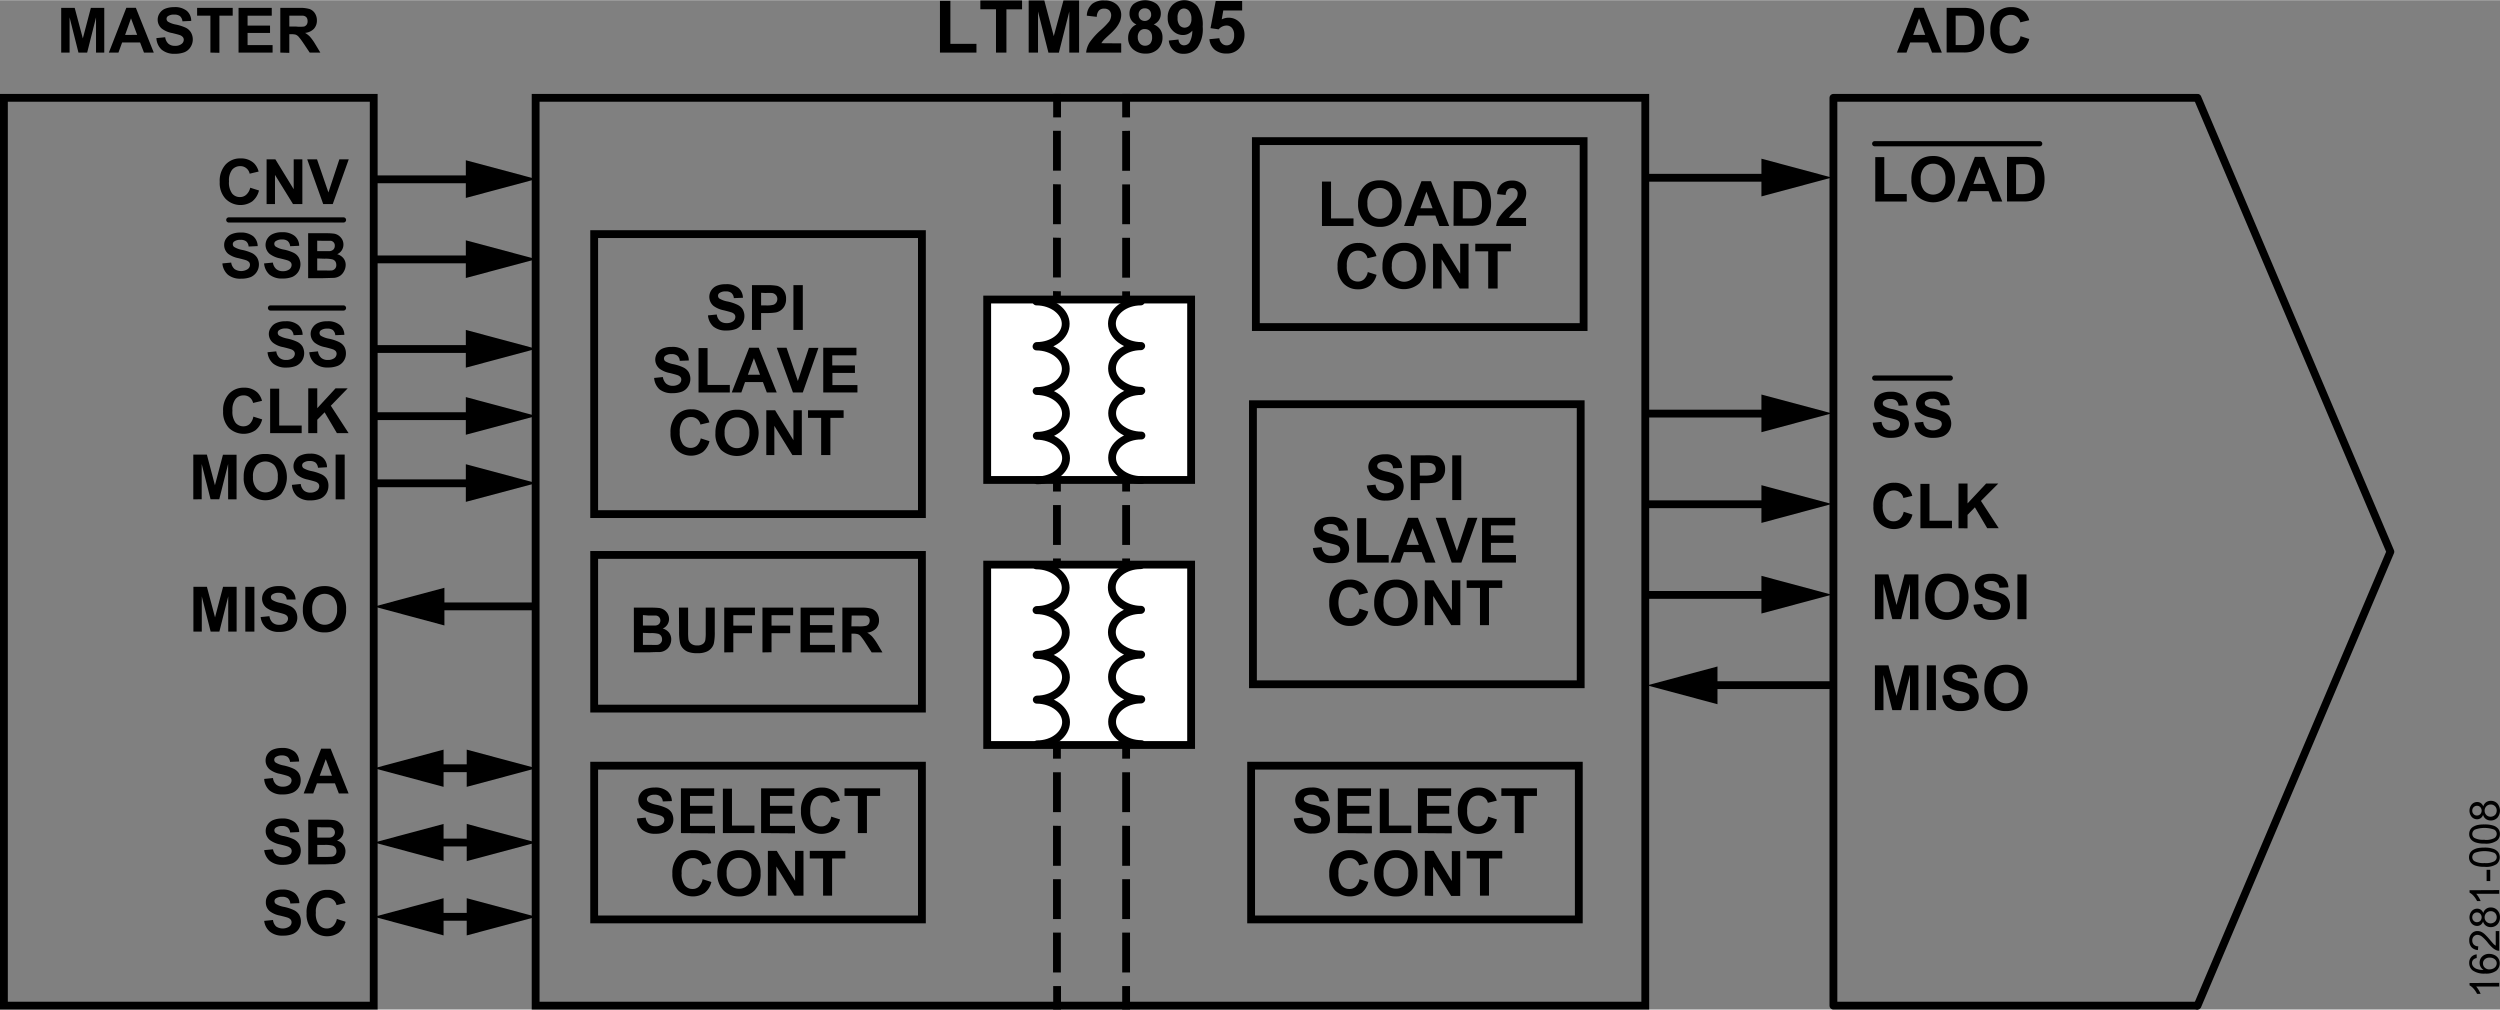 <svg id="bbc80b1e-5022-4b78-9675-ae6233bc2566" data-name="f297d9b8-3ae2-4766-9345-9d783fa3d4c7" xmlns="http://www.w3.org/2000/svg" width="6.66in" height="2.69in" viewBox="0 0 479.57 193.62"><rect x="0" y="0" width="479.57" height="193.62" fill="#808080" stroke="none"/><title>16281-008</title><polyline points="202.03 17.98 202.03 22.48 203.53 22.48 203.53 17.98"/><path d="M202,178.89v7.65h1.5v-7.65Zm0-10.25v7.65h1.5v-7.65Zm0-10.25v7.68h1.5v-7.65Zm0-10.26v7.65h1.5v-7.65Zm0-10.25v7.65h1.5v-7.65Zm0-10.25v7.65h1.5v-7.65Zm0-10.26v7.7h1.5v-7.7Zm0-10.25v7.65h1.5v-7.65Zm0-10.24v7.64h1.5V96.88Zm0-10.26v7.66h1.5V86.62Zm0-10.25V84h1.5V76.37Zm0-10.29v7.65h1.5V66.08Zm0-10.25v7.65h1.5V55.87Zm0-10.26v7.65h1.5V45.61Zm0-10.25V43h1.5V35.36Zm0-10.24v7.65h1.5V25.08Z" transform="translate(0 -0.03)"/><polyline points="202.03 189.12 202.03 193.62 203.53 193.62 203.53 189.12"/><polyline points="215.27 17.98 215.27 22.48 216.77 22.48 216.77 17.98"/><path d="M215.27,178.89v7.65h1.5v-7.65Zm0-10.25v7.65h1.5v-7.65Zm0-10.25v7.68h1.5v-7.65Zm0-10.26v7.65h1.5v-7.65Zm0-10.25v7.65h1.5v-7.65Zm0-10.25v7.65h1.5v-7.65Zm0-10.26v7.7h1.5v-7.7Zm0-10.25v7.65h1.5v-7.65Zm0-10.24v7.64h1.5V96.88Zm0-10.26v7.66h1.5V86.62Zm0-10.25V84h1.5V76.37Zm0-10.25v7.65h1.5V66.08Zm0-10.25v7.65h1.5V55.87Zm0-10.26v7.65h1.5V45.61Zm0-10.25V43h1.5V35.36Zm0-10.25v7.65h1.5V25.08Z" transform="translate(0 -0.03)"/><polyline points="215.27 189.12 215.27 193.62 216.77 193.62 216.77 189.12"/><polygon points="102.75 192.87 315.61 192.87 315.61 18.73 102.75 18.73 102.75 192.87 102.75 192.87 102.75 192.87" fill="none" stroke="#000" stroke-linecap="square" stroke-miterlimit="2" stroke-width="1.5"/><path d="M180.31,10.08V.15h2V8.4h5v1.68Z" transform="translate(0 -0.03)"/><path d="M191.06,10.08V1.77h-3V.08h8v1.7h-3v8.3Z" transform="translate(0 -0.03)"/><path d="M197.33,10.08V.08h3l1.81,6.84L204,.08h3v10h-1.88V2.2l-2,7.89h-2l-2-7.89v7.88Z" transform="translate(0 -0.03)"/><path d="M215.08,8.31v1.77h-6.73A4.57,4.57,0,0,1,209,8.16a13.29,13.29,0,0,1,2.16-2.4,14.59,14.59,0,0,0,1.6-1.64A2.21,2.21,0,0,0,213.15,3a1.36,1.36,0,0,0-.34-1,1.33,1.33,0,0,0-1-.35,1.27,1.27,0,0,0-1,.36,1.83,1.83,0,0,0-.41,1.21L208.48,3A3.1,3.1,0,0,1,209.56.7,3.59,3.59,0,0,1,211.9.08a3.27,3.27,0,0,1,2.33.8,2.61,2.61,0,0,1,.85,2,3.51,3.51,0,0,1-.24,1.2,5.73,5.73,0,0,1-.77,1.28,12.69,12.69,0,0,1-1.26,1.28c-.6.55-1,.92-1.15,1.1a3.36,3.36,0,0,0-.39.54Z" transform="translate(0 -0.03)"/><path d="M218,4.68a2.16,2.16,0,0,1-1-.86,2.23,2.23,0,0,1-.33-1.21,2.41,2.41,0,0,1,.78-1.85,3.75,3.75,0,0,1,4.44,0,2.44,2.44,0,0,1,.79,1.85,2.27,2.27,0,0,1-.36,1.24,2.3,2.3,0,0,1-1,.83,2.83,2.83,0,0,1,1.27,1A2.64,2.64,0,0,1,223,7.15a3,3,0,0,1-.88,2.25,3.23,3.23,0,0,1-2.36.87,3.5,3.5,0,0,1-2.27-.72,2.77,2.77,0,0,1-1.08-2.32,2.82,2.82,0,0,1,.41-1.5A2.57,2.57,0,0,1,218,4.68Zm.26,2.4a1.75,1.75,0,0,0,.4,1.24,1.26,1.26,0,0,0,1,.44,1.31,1.31,0,0,0,1-.42A1.84,1.84,0,0,0,221,7.08,1.66,1.66,0,0,0,220.65,6a1.35,1.35,0,0,0-1-.43A1.2,1.2,0,0,0,218.6,6,1.74,1.74,0,0,0,218.25,7.08Zm.17-4.29a1.2,1.2,0,0,0,.33.9A1.25,1.25,0,0,0,220.82,3V2.78a1.19,1.19,0,0,0-.33-.86,1.19,1.19,0,0,0-.86-.33,1.13,1.13,0,0,0-1.21,1.05A.38.38,0,0,0,218.42,2.79Z" transform="translate(0 -0.03)"/><path d="M224.21,7.77l1.86-.2a1.27,1.27,0,0,0,.35.84,1,1,0,0,0,.76.27,1.26,1.26,0,0,0,1-.54,4.72,4.72,0,0,0,.54-2.27,2.33,2.33,0,0,1-1.82.84,2.72,2.72,0,0,1-2-.91A3.29,3.29,0,0,1,224,3.42a3.35,3.35,0,0,1,.9-2.46,3.27,3.27,0,0,1,4.63.06l.18.19a6.12,6.12,0,0,1,1,3.88,6.21,6.21,0,0,1-1,4,3.29,3.29,0,0,1-2.65,1.22,2.78,2.78,0,0,1-1.9-.63A2.89,2.89,0,0,1,224.21,7.77Zm4.34-4.19a2.27,2.27,0,0,0-.42-1.45,1.32,1.32,0,0,0-1-.51,1.12,1.12,0,0,0-.89.42,2.11,2.11,0,0,0-.35,1.38,2.2,2.2,0,0,0,.38,1.43,1.27,1.27,0,0,0,1.93,0A1.93,1.93,0,0,0,228.55,3.58Z" transform="translate(0 -0.03)"/><path d="M232,7.51l1.91-.19a1.62,1.62,0,0,0,.49,1,1.31,1.31,0,0,0,1.93-.11,2.35,2.35,0,0,0,.41-1.48,2.07,2.07,0,0,0-.41-1.38,1.36,1.36,0,0,0-1.08-.46,2,2,0,0,0-1.48.73l-1.56-.23,1-5.21h5.07V2h-3.62l-.3,1.71a2.82,2.82,0,0,1,1.31-.32,2.89,2.89,0,0,1,2.17.93,3.39,3.39,0,0,1,.89,2.41A3.72,3.72,0,0,1,238,8.94a3.17,3.17,0,0,1-2.71,1.32A3.43,3.43,0,0,1,233,9.52,3,3,0,0,1,232,7.51Z" transform="translate(0 -0.03)"/><polygon points="0.75 192.87 71.69 192.87 71.69 18.73 0.75 18.73 0.75 192.87 0.75 192.87 0.75 192.87" fill="none" stroke="#000" stroke-linecap="square" stroke-miterlimit="2" stroke-width="1.5"/><path d="M372.5,10.08h-1.88l-.75-1.95h-3.44l-.71,1.95h-1.84l3.35-8.59h1.83Zm-3.19-3.4L368.13,3.5,367,6.69Z" transform="translate(0 -0.03)"/><path d="M373.42,1.5h3.17a6,6,0,0,1,1.63.17,2.88,2.88,0,0,1,1.3.79,3.77,3.77,0,0,1,.82,1.39,6.45,6.45,0,0,1,.28,2,6,6,0,0,1-.26,1.83,4,4,0,0,1-.92,1.51,3.09,3.09,0,0,1-1.22.69,5.37,5.37,0,0,1-1.54.18h-3.26ZM375.15,3V8.64h1.3a4.82,4.82,0,0,0,1-.08,1.56,1.56,0,0,0,.7-.36,1.94,1.94,0,0,0,.45-.82,6,6,0,0,0,.18-1.58,5.62,5.62,0,0,0-.18-1.53,2.18,2.18,0,0,0-.49-.83,1.78,1.78,0,0,0-.8-.4A8.48,8.48,0,0,0,376,3Z" transform="translate(0 -0.03)"/><path d="M387.59,6.93l1.68.54A3.89,3.89,0,0,1,388,9.56a4,4,0,0,1-5.09-.49,4.42,4.42,0,0,1-1.1-3.2,4.66,4.66,0,0,1,1.1-3.33,3.82,3.82,0,0,1,2.91-1.18,3.59,3.59,0,0,1,2.57.93,3.34,3.34,0,0,1,.87,1.58l-1.71.41a1.79,1.79,0,0,0-1.81-1.44,2,2,0,0,0-1.55.68,3.32,3.32,0,0,0-.6,2.22,3.53,3.53,0,0,0,.59,2.32,1.87,1.87,0,0,0,1.52.7,1.76,1.76,0,0,0,1.19-.44A2.7,2.7,0,0,0,387.59,6.93Z" transform="translate(0 -0.03)"/><path d="M11.74,10.08V1.5h2.59l1.56,5.86L17.43,1.5H20v8.58H18.42V3.33l-1.7,6.75H15.05l-1.7-6.76v6.76Z" transform="translate(0 -0.03)"/><path d="M29.5,10.08H27.62l-.75-1.95H23.43l-.71,1.95H20.88l3.35-8.59h1.83Zm-3.19-3.4L25.13,3.51,24,6.69Z" transform="translate(0 -0.03)"/><path d="M30,7.3l1.69-.17a2,2,0,0,0,.62,1.25,1.83,1.83,0,0,0,1.26.4,1.9,1.9,0,0,0,1.26-.36,1,1,0,0,0,.42-.82.77.77,0,0,0-.2-.52,1.38,1.38,0,0,0-.62-.38c-.2-.07-.67-.19-1.39-.37a4.57,4.57,0,0,1-2-.85,2.21,2.21,0,0,1-.79-1.73,2.15,2.15,0,0,1,.38-1.23,2.28,2.28,0,0,1,1.07-.87,4.63,4.63,0,0,1,1.69-.29,3.59,3.59,0,0,1,2.43.7A2.51,2.51,0,0,1,36.68,4L35,4.08a1.53,1.53,0,0,0-.48-1,1.79,1.79,0,0,0-1.1-.29,2,2,0,0,0-1.19.29.61.61,0,0,0-.28.53.68.68,0,0,0,.26.53,4.53,4.53,0,0,0,1.59.57,8.82,8.82,0,0,1,1.88.62,2.39,2.39,0,0,1,.94.87A2.69,2.69,0,0,1,36.56,9a2.46,2.46,0,0,1-1.16,1,5,5,0,0,1-1.87.31A3.73,3.73,0,0,1,31,9.51,3.24,3.24,0,0,1,30,7.3Z" transform="translate(0 -0.03)"/><path d="M40.36,10.08V3H37.81V1.5h6.83V3H42.09v7.12Z" transform="translate(0 -0.03)"/><path d="M45.76,10.08V1.5h6.37V3H47.49v1.9H51.8V6.31H47.49V8.64h4.8v1.44Z" transform="translate(0 -0.03)"/><path d="M53.77,10.08V1.5h3.65a6.44,6.44,0,0,1,2,.23,2.08,2.08,0,0,1,1,.83,2.48,2.48,0,0,1,.37,1.35,2.33,2.33,0,0,1-.57,1.6,2.7,2.7,0,0,1-1.7.79,4.29,4.29,0,0,1,.93.72,9.35,9.35,0,0,1,1,1.4l1,1.66H59.41L58.16,8.21A12.6,12.6,0,0,0,57.25,7a1.67,1.67,0,0,0-.52-.36,3.29,3.29,0,0,0-.88-.09H55.5v3.58Zm1.73-5h1.28a6.78,6.78,0,0,0,1.56,0,1.08,1.08,0,0,0,.49-.36A1.14,1.14,0,0,0,59,4a1.05,1.05,0,0,0-.23-.7A1,1,0,0,0,58.12,3H55.5Z" transform="translate(0 -0.03)"/><polyline points="421.4 18.73 351.7 18.73 351.7 192.87 421.4 192.87" fill="none" stroke="#000" stroke-linecap="round" stroke-linejoin="round" stroke-width="1.5"/><polyline points="421.54 18.73 458.54 105.8 421.54 192.87" fill="none" stroke="#000" stroke-linecap="round" stroke-linejoin="round" stroke-width="1.5"/><polygon points="189.37 92.03 228.49 92.03 228.49 57.42 189.37 57.42 189.37 92.03 189.37 92.03 189.37 92.03" fill="#fff" stroke="#000" stroke-linecap="square" stroke-miterlimit="2" stroke-width="1.5"/><polygon points="189.37 142.87 228.49 142.87 228.49 108.27 189.37 108.27 189.37 142.87 189.37 142.87 189.37 142.87" fill="#fff" stroke="#000" stroke-linecap="square" stroke-miterlimit="2" stroke-width="1.5"/><path d="M135.81,60.49l1.69-.17a2,2,0,0,0,.62,1.25,1.88,1.88,0,0,0,1.25.4,2,2,0,0,0,1.26-.35,1.06,1.06,0,0,0,.43-.83.75.75,0,0,0-.18-.52,1.28,1.28,0,0,0-.62-.37c-.21-.07-.67-.2-1.39-.38a4.88,4.88,0,0,1-2-.85,2.28,2.28,0,0,1-.42-3,2.4,2.4,0,0,1,1.07-.87,4.24,4.24,0,0,1,1.69-.29,3.61,3.61,0,0,1,2.44.7,2.55,2.55,0,0,1,.86,1.9l-1.74.07a1.47,1.47,0,0,0-.47-1,1.71,1.71,0,0,0-1.1-.29,1.94,1.94,0,0,0-1.19.31.63.63,0,0,0-.27.54.68.68,0,0,0,.26.52,4.73,4.73,0,0,0,1.59.57,8.21,8.21,0,0,1,1.87.62,2.35,2.35,0,0,1,1,.87,2.69,2.69,0,0,1-1.24,3.76,5,5,0,0,1-1.87.31,3.74,3.74,0,0,1-2.5-.75A3.24,3.24,0,0,1,135.81,60.49Z" transform="translate(0 -0.03)"/><path d="M144.25,63.28V54.69H147a10.14,10.14,0,0,1,2.06.13,2.27,2.27,0,0,1,1.24.84,2.61,2.61,0,0,1,.49,1.67,2.8,2.8,0,0,1-.28,1.33,2.47,2.47,0,0,1-.73.85,2.72,2.72,0,0,1-.9.41,10.82,10.82,0,0,1-1.8.12H146v3.24ZM146,56.15v2.43h1a4.87,4.87,0,0,0,1.37-.13,1.12,1.12,0,0,0,.54-.42,1.22,1.22,0,0,0,.2-.67,1.1,1.1,0,0,0-.28-.78,1.19,1.19,0,0,0-.7-.38,8.55,8.55,0,0,0-1.24,0Z" transform="translate(0 -0.03)"/><path d="M152.2,63.28V54.69H154v8.59Z" transform="translate(0 -0.03)"/><path d="M125.48,72.49l1.68-.17a2.16,2.16,0,0,0,.62,1.25A1.92,1.92,0,0,0,129,74a2.08,2.08,0,0,0,1.26-.35,1.07,1.07,0,0,0,.43-.83.75.75,0,0,0-.18-.52,1.31,1.31,0,0,0-.63-.37c-.2-.07-.66-.2-1.38-.38a4.75,4.75,0,0,1-2-.85,2.28,2.28,0,0,1-.42-3,2.33,2.33,0,0,1,1.07-.87,4.27,4.27,0,0,1,1.69-.29,3.61,3.61,0,0,1,2.44.7,2.47,2.47,0,0,1,.85,1.9l-1.73.07a1.41,1.41,0,0,0-.48-1,1.71,1.71,0,0,0-1.1-.29,1.91,1.91,0,0,0-1.18.31.63.63,0,0,0-.27.54.67.67,0,0,0,.25.52,4.87,4.87,0,0,0,1.6.57,8.21,8.21,0,0,1,1.87.62,2.41,2.41,0,0,1,1,.87,2.71,2.71,0,0,1-.07,2.75,2.41,2.41,0,0,1-1.16,1,4.94,4.94,0,0,1-1.87.31,3.76,3.76,0,0,1-2.5-.75A3.31,3.31,0,0,1,125.48,72.49Z" transform="translate(0 -0.03)"/><path d="M134,75.28V66.76h1.73v7.07H140v1.45Z" transform="translate(0 -0.03)"/><path d="M149,75.28H147.1l-.75-2h-3.43l-.71,2h-1.84l3.34-8.59h1.84Zm-3.2-3.4-1.18-3.18-1.16,3.18Z" transform="translate(0 -0.03)"/><path d="M152.11,75.28,149,66.69h1.88l2.17,6.39,2.11-6.36H157l-3,8.56Z" transform="translate(0 -0.03)"/><path d="M157.92,75.28V66.69h6.37v1.46h-4.64v1.93H164v1.45h-4.32v2.33h4.8v1.42Z" transform="translate(0 -0.03)"/><path d="M134.42,84.08l1.68.54a3.83,3.83,0,0,1-1.29,2.09,4,4,0,0,1-5.09-.49,4.48,4.48,0,0,1-1.1-3.2,4.73,4.73,0,0,1,1.1-3.33,3.78,3.78,0,0,1,2.92-1.18,3.56,3.56,0,0,1,2.56.93,3.31,3.31,0,0,1,.88,1.58l-1.72.41a1.78,1.78,0,0,0-.64-1.06,1.83,1.83,0,0,0-1.17-.38,2,2,0,0,0-1.55.68,3.36,3.36,0,0,0-.6,2.22,3.68,3.68,0,0,0,.59,2.32,1.93,1.93,0,0,0,1.52.7,1.79,1.79,0,0,0,1.19-.44A2.6,2.6,0,0,0,134.42,84.08Z" transform="translate(0 -0.03)"/><path d="M137.24,83.08a5.47,5.47,0,0,1,.39-2.2,3.79,3.79,0,0,1,.8-1.18,3,3,0,0,1,1.11-.77,4.53,4.53,0,0,1,1.85-.34,4,4,0,0,1,3,1.17,5.25,5.25,0,0,1,0,6.53,4.52,4.52,0,0,1-6.07,0A4.44,4.44,0,0,1,137.24,83.08ZM139,83a3.27,3.27,0,0,0,.68,2.21,2.31,2.31,0,0,0,3.25.16l.16-.16a3.29,3.29,0,0,0,.67-2.24,3.23,3.23,0,0,0-.65-2.21,2.41,2.41,0,0,0-3.41,0l0,0A3.25,3.25,0,0,0,139,83Z" transform="translate(0 -0.03)"/><path d="M147,87.28V78.69h1.69l3.51,5.74V78.69h1.61v8.59H152l-3.46-5.6v5.6Z" transform="translate(0 -0.03)"/><path d="M157.52,87.28V80.15H155V78.69h6.83v1.46h-2.54v7.13Z" transform="translate(0 -0.03)"/><polygon points="113.98 98.58 176.85 98.58 176.85 44.87 113.98 44.87 113.98 98.58 113.98 98.58 113.98 98.58" fill="none" stroke="#000" stroke-linecap="square" stroke-miterlimit="2" stroke-width="1.5"/><path d="M262.18,93.13l1.69-.17a2.16,2.16,0,0,0,.62,1.25,1.92,1.92,0,0,0,1.26.4,1.94,1.94,0,0,0,1.26-.36,1,1,0,0,0,.42-.83.72.72,0,0,0-.17-.51,1.32,1.32,0,0,0-.63-.38c-.2-.07-.66-.19-1.39-.37a4.73,4.73,0,0,1-1.95-.85,2.27,2.27,0,0,1-.42-3,2.27,2.27,0,0,1,1.11-.87,4.11,4.11,0,0,1,1.69-.3,3.53,3.53,0,0,1,2.43.71,2.46,2.46,0,0,1,.86,1.9l-1.73.07a1.41,1.41,0,0,0-.48-1,1.71,1.71,0,0,0-1.1-.29,1.91,1.91,0,0,0-1.18.31.63.63,0,0,0-.28.53.7.7,0,0,0,.26.53,5.1,5.1,0,0,0,1.6.57,7.61,7.61,0,0,1,1.87.62,2.35,2.35,0,0,1,1,.87,2.71,2.71,0,0,1-.07,2.75,2.52,2.52,0,0,1-1.16,1,4.94,4.94,0,0,1-1.87.31,3.76,3.76,0,0,1-2.5-.75A3.38,3.38,0,0,1,262.18,93.13Z" transform="translate(0 -0.03)"/><path d="M270.63,95.92V87.33h2.78a9.48,9.48,0,0,1,2.06.13,2.19,2.19,0,0,1,1.24.84,2.62,2.62,0,0,1,.5,1.67,2.69,2.69,0,0,1-.29,1.33,2.3,2.3,0,0,1-.73.85,2.63,2.63,0,0,1-.9.41,10.75,10.75,0,0,1-1.8.12h-1.13v3.24Zm1.73-7.14v2.44h.95a4.84,4.84,0,0,0,1.37-.14,1.21,1.21,0,0,0,.54-.43,1.07,1.07,0,0,0,.2-.66,1.1,1.1,0,0,0-.27-.78,1.19,1.19,0,0,0-.7-.38,6.51,6.51,0,0,0-1.25-.06Z" transform="translate(0 -0.03)"/><path d="M278.58,95.92V87.33h1.73v8.59Z" transform="translate(0 -0.03)"/><path d="M251.85,105.12l1.69-.17a2.1,2.1,0,0,0,.62,1.25,1.79,1.79,0,0,0,1.25.4,1.85,1.85,0,0,0,1.27-.36,1,1,0,0,0,.42-.83.76.76,0,0,0-.18-.51,1.33,1.33,0,0,0-.62-.38c-.2-.07-.67-.19-1.39-.37a4.67,4.67,0,0,1-2-.85,2.28,2.28,0,0,1-.42-3,2.42,2.42,0,0,1,1.08-.87,4.47,4.47,0,0,1,1.69-.3,3.63,3.63,0,0,1,2.43.71,2.53,2.53,0,0,1,.86,1.9l-1.73.07a1.51,1.51,0,0,0-.48-1,1.84,1.84,0,0,0-1.1-.29,2.07,2.07,0,0,0-1.18.31.63.63,0,0,0-.28.53.7.7,0,0,0,.26.53,4.6,4.6,0,0,0,1.59.57,8.05,8.05,0,0,1,1.87.62,2.35,2.35,0,0,1,.95.87,2.66,2.66,0,0,1-.06,2.75,2.41,2.41,0,0,1-1.16,1,4.75,4.75,0,0,1-1.87.31,3.72,3.72,0,0,1-2.51-.75A3.31,3.31,0,0,1,251.85,105.12Z" transform="translate(0 -0.03)"/><path d="M260.34,107.91V99.39h1.74v7.07h4.31v1.45Z" transform="translate(0 -0.03)"/><path d="M275.37,107.91h-1.89l-.75-2H269.3l-.71,2h-1.84l3.35-8.59H272Zm-3.19-3.4-1.2-3.19-1.16,3.19Z" transform="translate(0 -0.03)"/><path d="M278.48,107.91l-3.07-8.59h1.88l2.18,6.36,2.1-6.36h1.84l-3.08,8.59Z" transform="translate(0 -0.03)"/><path d="M284.3,107.91V99.32h6.36v1.45H286v1.91h4.31v1.45H286v2.33h4.8v1.45Z" transform="translate(0 -0.03)"/><path d="M260.79,116.75l1.68.54a3.67,3.67,0,0,1-1.28,2.08,3.58,3.58,0,0,1-2.28.69,3.68,3.68,0,0,1-2.82-1.17,4.51,4.51,0,0,1-1.1-3.2,4.76,4.76,0,0,1,1.11-3.33,3.86,3.86,0,0,1,2.88-1.19,3.58,3.58,0,0,1,2.56.94,3.32,3.32,0,0,1,.88,1.58l-1.72.41a1.82,1.82,0,0,0-.63-1.06,1.89,1.89,0,0,0-1.18-.38,2,2,0,0,0-1.55.68,4.66,4.66,0,0,0,0,4.54,1.88,1.88,0,0,0,1.52.69,1.71,1.71,0,0,0,1.19-.43A2.49,2.49,0,0,0,260.79,116.75Z" transform="translate(0 -0.03)"/><path d="M263.61,115.67a5.53,5.53,0,0,1,.39-2.2,4.47,4.47,0,0,1,.8-1.18,3.6,3.6,0,0,1,1.11-.78,5.19,5.19,0,0,1,1.86-.34,4,4,0,0,1,3,1.18,4.54,4.54,0,0,1,1.14,3.28,4.42,4.42,0,0,1-1.13,3.25,4,4,0,0,1-3,1.18,4,4,0,0,1-3-1.17A4.47,4.47,0,0,1,263.61,115.67Zm1.79-.06a3.18,3.18,0,0,0,.67,2.21,2.34,2.34,0,0,0,3.31.12l.11-.12a4.11,4.11,0,0,0,0-4.45,2.39,2.39,0,0,0-3.39,0l-.05,0A3.28,3.28,0,0,0,265.4,115.61Z" transform="translate(0 -0.03)"/><path d="M273.31,119.91v-8.59H275l3.52,5.74v-5.74h1.61v8.59h-1.74l-3.46-5.6v5.6Z" transform="translate(0 -0.03)"/><path d="M283.9,119.91v-7.14h-2.55v-1.45h6.82v1.45h-2.54v7.14Z" transform="translate(0 -0.03)"/><polygon points="240.35 131.22 303.22 131.22 303.22 77.5 240.35 77.5 240.35 131.22 240.35 131.22 240.35 131.22" fill="none" stroke="#000" stroke-linecap="square" stroke-miterlimit="2" stroke-width="1.5"/><polygon points="240.91 62.7 303.78 62.7 303.78 27.03 240.91 27.03 240.91 62.7 240.91 62.7 240.91 62.7" fill="none" stroke="#000" stroke-linecap="square" stroke-miterlimit="2" stroke-width="1.5"/><path d="M253.59,43.34V34.82h1.74v7.07h4.31v1.45Z" transform="translate(0 -0.03)"/><path d="M260.52,39.08a5.55,5.55,0,0,1,.4-2.21,4.12,4.12,0,0,1,.8-1.17,3.2,3.2,0,0,1,1.11-.78,4.71,4.71,0,0,1,1.85-.34,4,4,0,0,1,3,1.18,4.54,4.54,0,0,1,1.17,3.32,4.42,4.42,0,0,1-1.13,3.25,4,4,0,0,1-3,1.18,4.09,4.09,0,0,1-3.05-1.17A4.49,4.49,0,0,1,260.52,39.08Zm1.79-.06a3.26,3.26,0,0,0,.67,2.21,2.35,2.35,0,0,0,3.31.11,1.14,1.14,0,0,0,.11-.11,3.32,3.32,0,0,0,.66-2.25,3.17,3.17,0,0,0-.65-2.2,2.38,2.38,0,0,0-3.36-.08l-.08.08a3.27,3.27,0,0,0-.66,2.3Z" transform="translate(0 -0.03)"/><path d="M278,43.34H276.1l-.75-2h-3.47l-.7,2h-1.84l3.34-8.59h1.83Zm-3.19-3.4-1.18-3.19-1.16,3.19Z" transform="translate(0 -0.03)"/><path d="M278.87,34.75H282a5.94,5.94,0,0,1,1.63.16,3,3,0,0,1,1.3.79,3.81,3.81,0,0,1,.82,1.4,6.16,6.16,0,0,1,.28,2,5.61,5.61,0,0,1-.26,1.82,3.84,3.84,0,0,1-.92,1.52,3.15,3.15,0,0,1-1.22.69,5.69,5.69,0,0,1-1.54.18h-3.26Zm1.73,1.45v5.69h1.3a5.25,5.25,0,0,0,1.05-.08,1.67,1.67,0,0,0,.7-.36,1.83,1.83,0,0,0,.45-.83,5,5,0,0,0,.18-1.54,4.94,4.94,0,0,0-.18-1.53,2,2,0,0,0-.49-.83,1.62,1.62,0,0,0-.8-.41,8.52,8.52,0,0,0-1.43-.08Z" transform="translate(0 -0.03)"/><path d="M292.74,41.81v1.53H287a4,4,0,0,1,.56-1.64,10.69,10.69,0,0,1,1.85-2.06,13,13,0,0,0,1.37-1.41,1.82,1.82,0,0,0,.34-1,1,1,0,0,0-.83-1.15H290a1.1,1.1,0,0,0-.82.31,1.64,1.64,0,0,0-.35,1l-1.64-.16a2.68,2.68,0,0,1,.92-2,3.05,3.05,0,0,1,1.93-.6,2.77,2.77,0,0,1,2,.69,2.19,2.19,0,0,1,.73,1.7,3,3,0,0,1-.21,1.11,4.94,4.94,0,0,1-.66,1.1,10.1,10.1,0,0,1-1.08,1.09,9.87,9.87,0,0,0-1,1,2.61,2.61,0,0,0-.34.46Z" transform="translate(0 -0.03)"/><path d="M262.38,52.18l1.68.53a3.69,3.69,0,0,1-1.29,2.09,3.64,3.64,0,0,1-2.28.69,3.73,3.73,0,0,1-2.81-1.17,4.51,4.51,0,0,1-1.1-3.2,4.75,4.75,0,0,1,1.1-3.33,3.79,3.79,0,0,1,2.92-1.19,3.53,3.53,0,0,1,2.56.93,3.39,3.39,0,0,1,.88,1.59l-1.72.41a1.78,1.78,0,0,0-1.81-1.45,1.94,1.94,0,0,0-1.55.69,3.42,3.42,0,0,0-.6,2.22,3.66,3.66,0,0,0,.59,2.32,2,2,0,0,0,1.52.69,1.72,1.72,0,0,0,1.19-.44A2.57,2.57,0,0,0,262.38,52.18Z" transform="translate(0 -0.03)"/><path d="M265.2,51.08a5.55,5.55,0,0,1,.39-2.21,4.12,4.12,0,0,1,.8-1.17,3.44,3.44,0,0,1,1.11-.78,4.71,4.71,0,0,1,1.85-.34,4,4,0,0,1,3,1.18,5.25,5.25,0,0,1,0,6.53,4.52,4.52,0,0,1-6.07,0A4.44,4.44,0,0,1,265.2,51.08Zm1.78,0a3.27,3.27,0,0,0,.68,2.21,2.32,2.32,0,0,0,3.28.13,1.59,1.59,0,0,0,.13-.13,3.32,3.32,0,0,0,.66-2.25,3.21,3.21,0,0,0-.64-2.2,2.39,2.39,0,0,0-3.38-.07l-.07.07A3.28,3.28,0,0,0,267,51.08Z" transform="translate(0 -0.03)"/><path d="M274.9,55.34V46.75h1.69l3.51,5.74V46.75h1.61v8.59H280l-3.46-5.6v5.6Z" transform="translate(0 -0.03)"/><path d="M285.48,55.34V48.2H283V46.75h6.83V48.2h-2.54v7.14Z" transform="translate(0 -0.03)"/><polygon points="113.98 135.89 176.85 135.89 176.85 106.41 113.98 106.41 113.98 135.89 113.98 135.89 113.98 135.89" fill="none" stroke="#000" stroke-linecap="square" stroke-miterlimit="2" stroke-width="1.5"/><path d="M121.59,116.55H125a12.79,12.79,0,0,1,1.52.08,2.39,2.39,0,0,1,.89.36,2.23,2.23,0,0,1,.66.71,2,2,0,0,1,.27,1,2,2,0,0,1-1.21,1.86,2.34,2.34,0,0,1,1.21.78,2.13,2.13,0,0,1,.42,1.3,2.49,2.49,0,0,1-.27,1.14,2.14,2.14,0,0,1-.75.88,2.29,2.29,0,0,1-1.16.41c-.29,0-1,0-2.09.06h-2.89Zm1.74,1.43v2h2.4a1.09,1.09,0,0,0,.7-.3,1,1,0,0,0,0-1.32,1,1,0,0,0-.65-.3h-1.49Zm0,3.41v2.3h1.6a7.84,7.84,0,0,0,1.19,0,1,1,0,0,0,.63-.35.94.94,0,0,0,.25-.72,1.13,1.13,0,0,0-.19-.66,1.07,1.07,0,0,0-.54-.39,5.67,5.67,0,0,0-1.54-.13Z" transform="translate(0 -0.03)"/><path d="M130.24,116.55H132v4.65a11.48,11.48,0,0,0,.06,1.44,1.39,1.39,0,0,0,.53.84,1.81,1.81,0,0,0,1.15.32,1.69,1.69,0,0,0,1.11-.3,1.15,1.15,0,0,0,.45-.74,8.88,8.88,0,0,0,.08-1.46v-4.75h1.73v4.52a10.61,10.61,0,0,1-.14,2.18,2.18,2.18,0,0,1-.52,1.08,2.34,2.34,0,0,1-1,.7,4.05,4.05,0,0,1-1.65.26,4.78,4.78,0,0,1-1.87-.28,2.69,2.69,0,0,1-1-.74,2.34,2.34,0,0,1-.49-1,10.63,10.63,0,0,1-.17-2.18Z" transform="translate(0 -0.03)"/><path d="M138.93,125.14v-8.59h5.89V118h-4.15v2h3.58v1.46h-3.58v3.65Z" transform="translate(0 -0.03)"/><path d="M146.26,125.14v-8.59h5.89V118H148v2h3.58v1.46H148v3.65Z" transform="translate(0 -0.03)"/><path d="M153.58,125.14v-8.59H160V118h-4.63v1.9h4.31v1.45h-4.31v2.34h4.79v1.45Z" transform="translate(0 -0.03)"/><path d="M161.59,125.14v-8.59h3.65a6.44,6.44,0,0,1,2,.23,2.07,2.07,0,0,1,1,.82,2.52,2.52,0,0,1,.38,1.36,2.24,2.24,0,0,1-.57,1.59,2.77,2.77,0,0,1-1.7.8,4.63,4.63,0,0,1,.93.72,10.4,10.4,0,0,1,1,1.39l1,1.68h-2.07L166,123.27a11.19,11.19,0,0,0-.91-1.26,1.35,1.35,0,0,0-.52-.36,2.84,2.84,0,0,0-.87-.1h-.36v3.59Zm1.73-5h1.29a5.83,5.83,0,0,0,1.56-.11.91.91,0,0,0,.48-.36,1.11,1.11,0,0,0,.18-.64,1.05,1.05,0,0,0-.23-.7,1.12,1.12,0,0,0-.61-.26h-2.62Z" transform="translate(0 -0.03)"/><polygon points="113.98 176.33 176.85 176.33 176.85 146.84 113.98 146.84 113.98 176.33 113.98 176.33 113.98 176.33" fill="none" stroke="#000" stroke-linecap="square" stroke-miterlimit="2" stroke-width="1.5"/><path d="M122.18,157l1.68-.17a2.1,2.1,0,0,0,.62,1.25,1.82,1.82,0,0,0,1.26.4,2,2,0,0,0,1.26-.35,1,1,0,0,0,.43-.83.77.77,0,0,0-.18-.52,1.39,1.39,0,0,0-.63-.37c-.2-.07-.66-.2-1.38-.38a4.62,4.62,0,0,1-2-.85,2.25,2.25,0,0,1-.42-2.95,2.3,2.3,0,0,1,1.07-.88,4.66,4.66,0,0,1,1.69-.29,3.62,3.62,0,0,1,2.44.71,2.51,2.51,0,0,1,.86,1.89l-1.74.07a1.44,1.44,0,0,0-.48-1,1.77,1.77,0,0,0-1.1-.29,2.05,2.05,0,0,0-1.18.31.68.68,0,0,0-.27.54.67.67,0,0,0,.25.52,4.65,4.65,0,0,0,1.6.57,8.73,8.73,0,0,1,1.87.62,2.35,2.35,0,0,1,1,.87,2.71,2.71,0,0,1-.07,2.75,2.41,2.41,0,0,1-1.16,1,4.75,4.75,0,0,1-1.87.31,3.76,3.76,0,0,1-2.5-.75A3.29,3.29,0,0,1,122.18,157Z" transform="translate(0 -0.03)"/><path d="M130.62,159.8v-8.59H137v1.46h-4.64v1.9h4.32v1.5h-4.32v2.34h4.8v1.44Z" transform="translate(0 -0.03)"/><path d="M138.67,159.8v-8.52h1.74v7.08h4.31v1.44Z" transform="translate(0 -0.03)"/><path d="M146,159.8v-8.59h6.37v1.46h-4.67v1.9H152v1.5h-4.3v2.34h4.8v1.44Z" transform="translate(0 -0.03)"/><path d="M159.45,156.64l1.69.54a3.83,3.83,0,0,1-1.29,2.09,4.06,4.06,0,0,1-5.1-.49,4.51,4.51,0,0,1-1.1-3.2,4.67,4.67,0,0,1,1.11-3.33,3.83,3.83,0,0,1,2.91-1.18,3.61,3.61,0,0,1,2.56.93,3.27,3.27,0,0,1,.88,1.58l-1.71.41a1.82,1.82,0,0,0-1.81-1.39,2,2,0,0,0-1.55.68,3.32,3.32,0,0,0-.6,2.22,3.69,3.69,0,0,0,.59,2.33,1.89,1.89,0,0,0,1.52.69,1.74,1.74,0,0,0,1.19-.44A2.62,2.62,0,0,0,159.45,156.64Z" transform="translate(0 -0.03)"/><path d="M164.56,159.8v-7.13H162v-1.46h6.83v1.46h-2.53v7.13Z" transform="translate(0 -0.03)"/><path d="M134.78,168.64l1.68.54a3.73,3.73,0,0,1-1.28,2.09,4.06,4.06,0,0,1-5.1-.49,4.51,4.51,0,0,1-1.1-3.2,4.7,4.7,0,0,1,1.11-3.33,3.81,3.81,0,0,1,2.9-1.18,3.56,3.56,0,0,1,2.56.93,3.23,3.23,0,0,1,.88,1.58l-1.72.41a1.79,1.79,0,0,0-1.81-1.39,2,2,0,0,0-1.55.68,3.42,3.42,0,0,0-.59,2.22,3.57,3.57,0,0,0,.59,2.33,1.9,1.9,0,0,0,1.52.69,1.74,1.74,0,0,0,1.19-.44A2.57,2.57,0,0,0,134.78,168.64Z" transform="translate(0 -0.03)"/><path d="M137.6,167.56a5.53,5.53,0,0,1,.39-2.2,4.47,4.47,0,0,1,.8-1.18,3.31,3.31,0,0,1,1.11-.77,4.72,4.72,0,0,1,1.86-.34,4,4,0,0,1,3,1.17,4.54,4.54,0,0,1,1.14,3.28,4.42,4.42,0,0,1-1.13,3.25,4,4,0,0,1-3,1.18,4.05,4.05,0,0,1-3-1.17A4.48,4.48,0,0,1,137.6,167.56Zm1.79-.06a3.21,3.21,0,0,0,.67,2.21,2.17,2.17,0,0,0,1.71.76,2.2,2.2,0,0,0,1.71-.75,3.28,3.28,0,0,0,.66-2.24,3.22,3.22,0,0,0-.65-2.2,2.39,2.39,0,0,0-3.38-.06l-.06.06a3.26,3.26,0,0,0-.66,2.22Z" transform="translate(0 -0.03)"/><path d="M147.3,171.8v-8.59H149l3.52,5.74v-5.74h1.61v8.59h-1.74l-3.46-5.6v5.6Z" transform="translate(0 -0.03)"/><path d="M157.89,171.8v-7.13h-2.55v-1.46h6.82v1.46h-2.54v7.13Z" transform="translate(0 -0.03)"/><polygon points="240 176.33 302.86 176.33 302.86 146.84 240 146.84 240 176.33 240 176.33 240 176.33" fill="none" stroke="#000" stroke-linecap="square" stroke-miterlimit="2" stroke-width="1.5"/><path d="M248.19,157l1.68-.17a2.1,2.1,0,0,0,.62,1.25,1.82,1.82,0,0,0,1.26.4,1.94,1.94,0,0,0,1.26-.35,1,1,0,0,0,.43-.83.72.72,0,0,0-.18-.52,1.39,1.39,0,0,0-.63-.37c-.2-.07-.66-.2-1.38-.38a4.62,4.62,0,0,1-2-.85,2.25,2.25,0,0,1-.42-2.95,2.42,2.42,0,0,1,1.07-.88,4.66,4.66,0,0,1,1.69-.29,3.61,3.61,0,0,1,2.44.71,2.51,2.51,0,0,1,.86,1.89l-1.74.07a1.44,1.44,0,0,0-.48-1,1.81,1.81,0,0,0-1.09-.29,2.1,2.1,0,0,0-1.19.31.68.68,0,0,0-.27.54.7.7,0,0,0,.25.52,4.65,4.65,0,0,0,1.6.57,8.55,8.55,0,0,1,1.87.62,2.41,2.41,0,0,1,.95.87,2.64,2.64,0,0,1-1.23,3.71,4.75,4.75,0,0,1-1.87.31,3.76,3.76,0,0,1-2.5-.75A3.29,3.29,0,0,1,248.19,157Z" transform="translate(0 -0.03)"/><path d="M256.63,159.8v-8.59H263v1.46h-4.63v1.9h4.31v1.5h-4.31v2.34h4.79v1.44Z" transform="translate(0 -0.03)"/><path d="M264.68,159.8v-8.52h1.74v7.08h4.31v1.44Z" transform="translate(0 -0.03)"/><path d="M272,159.8v-8.59h6.37v1.46h-4.63v1.9H278v1.5h-4.31v2.34h4.8v1.44Z" transform="translate(0 -0.03)"/><path d="M285.46,156.64l1.69.54a3.83,3.83,0,0,1-1.29,2.09,4,4,0,0,1-5.09-.49,4.51,4.51,0,0,1-1.11-3.2,4.71,4.71,0,0,1,1.11-3.33,3.85,3.85,0,0,1,2.91-1.18,3.59,3.59,0,0,1,2.56.93,3.27,3.27,0,0,1,.88,1.58l-1.71.41a1.8,1.8,0,0,0-.64-1,1.82,1.82,0,0,0-1.17-.39,2,2,0,0,0-1.55.68,3.37,3.37,0,0,0-.6,2.22,3.69,3.69,0,0,0,.59,2.33,1.91,1.91,0,0,0,1.52.69,1.74,1.74,0,0,0,1.19-.44A2.56,2.56,0,0,0,285.46,156.64Z" transform="translate(0 -0.03)"/><path d="M290.57,159.8v-7.13H288v-1.46h6.83v1.46h-2.55v7.13Z" transform="translate(0 -0.03)"/><path d="M260.79,168.64l1.69.54a3.83,3.83,0,0,1-1.29,2.09,4.06,4.06,0,0,1-5.1-.49,4.51,4.51,0,0,1-1.1-3.2,4.74,4.74,0,0,1,1.11-3.33,3.78,3.78,0,0,1,2.88-1.18,3.53,3.53,0,0,1,2.56.93,3.23,3.23,0,0,1,.88,1.58l-1.71.41a1.82,1.82,0,0,0-1.82-1.39,2,2,0,0,0-1.55.68,3.49,3.49,0,0,0-.59,2.22,3.69,3.69,0,0,0,.59,2.33,1.91,1.91,0,0,0,1.52.69,1.72,1.72,0,0,0,1.19-.44A2.51,2.51,0,0,0,260.79,168.64Z" transform="translate(0 -0.03)"/><path d="M263.61,167.56a5.53,5.53,0,0,1,.39-2.2,4.47,4.47,0,0,1,.8-1.18,3.31,3.31,0,0,1,1.11-.77,4.76,4.76,0,0,1,1.86-.34,4,4,0,0,1,3,1.17,4.54,4.54,0,0,1,1.14,3.28,4.42,4.42,0,0,1-1.13,3.25,4,4,0,0,1-3,1.18,4,4,0,0,1-3-1.17A4.47,4.47,0,0,1,263.61,167.56Zm1.79-.06a3.21,3.21,0,0,0,.67,2.21,2.32,2.32,0,0,0,3.27.16l.15-.16a3.28,3.28,0,0,0,.66-2.24,3.12,3.12,0,0,0-.65-2.2,2.39,2.39,0,0,0-3.38-.06l-.06.06a3.31,3.31,0,0,0-.66,2.23Z" transform="translate(0 -0.03)"/><path d="M273.32,171.8v-8.59H275L278.5,169v-5.74h1.61v8.59h-1.74l-3.46-5.6v5.6Z" transform="translate(0 -0.03)"/><path d="M283.9,171.8v-7.13h-2.55v-1.46h6.82v1.46h-2.54v7.13Z" transform="translate(0 -0.03)"/><path d="M48,36l1.68.53a3.8,3.8,0,0,1-1.29,2.09,4,4,0,0,1-5.14-.52,4.42,4.42,0,0,1-1.1-3.2,4.65,4.65,0,0,1,1.11-3.33,3.76,3.76,0,0,1,2.91-1.19,3.56,3.56,0,0,1,2.56.93,3.47,3.47,0,0,1,.88,1.59l-1.72.41a1.8,1.8,0,0,0-1.81-1.45,2,2,0,0,0-1.55.69,3.32,3.32,0,0,0-.6,2.22,3.57,3.57,0,0,0,.59,2.33,1.89,1.89,0,0,0,1.52.69,1.74,1.74,0,0,0,1.19-.44A2.56,2.56,0,0,0,48,36Z" transform="translate(0 -0.03)"/><path d="M51.14,39.14V30.55h1.68l3.52,5.74V30.55H58v8.59H56.21l-3.46-5.6v5.6Z" transform="translate(0 -0.03)"/><path d="M62,39.14l-3.07-8.59h1.88L63,36.91l2.1-6.36h1.8l-3.07,8.59Z" transform="translate(0 -0.03)"/><path d="M42.66,50.52l1.69-.16A2,2,0,0,0,45,51.61a2.3,2.3,0,0,0,2.52,0,1,1,0,0,0,.43-.83.8.8,0,0,0-.18-.52,1.5,1.5,0,0,0-.63-.37c-.2-.07-.66-.19-1.38-.37a4.82,4.82,0,0,1-2-.85A2.21,2.21,0,0,1,43,47a2.07,2.07,0,0,1,.37-1.23,2.34,2.34,0,0,1,1.07-.87,4.22,4.22,0,0,1,1.69-.3,3.69,3.69,0,0,1,2.44.71,2.53,2.53,0,0,1,.86,1.89l-1.74.08a1.41,1.41,0,0,0-.48-1A1.7,1.7,0,0,0,46.12,46a1.92,1.92,0,0,0-1.19.31.6.6,0,0,0-.27.53.64.64,0,0,0,.25.52,4.52,4.52,0,0,0,1.6.58,8.38,8.38,0,0,1,1.87.62,2.48,2.48,0,0,1,.95.87,2.64,2.64,0,0,1-1.23,3.71,5,5,0,0,1-1.87.31,3.73,3.73,0,0,1-2.5-.75A3.27,3.27,0,0,1,42.66,50.52Z" transform="translate(0 -0.03)"/><path d="M50.66,50.52l1.69-.16A2,2,0,0,0,53,51.61a1.88,1.88,0,0,0,1.25.4,2,2,0,0,0,1.27-.36,1.09,1.09,0,0,0,.42-.83.8.8,0,0,0-.18-.52,1.47,1.47,0,0,0-.62-.37c-.2-.07-.67-.19-1.39-.37a4.82,4.82,0,0,1-2-.85,2.26,2.26,0,0,1-.42-3,2.31,2.31,0,0,1,1.08-.87,4.05,4.05,0,0,1,1.69-.3,3.65,3.65,0,0,1,2.43.71,2.48,2.48,0,0,1,.86,1.89l-1.73.08a1.53,1.53,0,0,0-.48-1,1.73,1.73,0,0,0-1.1-.29,2,2,0,0,0-1.18.31.59.59,0,0,0-.28.53.65.65,0,0,0,.26.52,4.41,4.41,0,0,0,1.59.58,7.9,7.9,0,0,1,1.87.62,2.34,2.34,0,0,1,.95.87,2.71,2.71,0,0,1-.06,2.75,2.62,2.62,0,0,1-1.16,1,5,5,0,0,1-1.87.31,3.77,3.77,0,0,1-2.51-.75A3.27,3.27,0,0,1,50.66,50.52Z" transform="translate(0 -0.03)"/><path d="M59.11,44.73h3.43a11.14,11.14,0,0,1,1.52.08,2.14,2.14,0,0,1,.9.36,2.4,2.4,0,0,1,.66.72,2,2,0,0,1,.26,1,2,2,0,0,1-1.2,1.86,2.36,2.36,0,0,1,1.2.78,2,2,0,0,1,.43,1.3A2.53,2.53,0,0,1,66,52a2.42,2.42,0,0,1-.74.88,2.57,2.57,0,0,1-1.16.41l-2.1.06H59.11Zm1.74,1.43v2h2.41a1.18,1.18,0,0,0,.7-.31,1,1,0,0,0,.26-.67.9.9,0,0,0-.78-1H61.86Zm0,3.41v2.3h1.6a11.81,11.81,0,0,0,1.19,0,1,1,0,0,0,.87-1.07,1.23,1.23,0,0,0-.18-.66,1.08,1.08,0,0,0-.55-.39,5.66,5.66,0,0,0-1.53-.13Z" transform="translate(0 -0.03)"/><path d="M51.32,67.56,53,67.39a2,2,0,0,0,.62,1.25,1.88,1.88,0,0,0,1.26.4,2.1,2.1,0,0,0,1.26-.35,1.13,1.13,0,0,0,.42-.83.8.8,0,0,0-.18-.52,1.32,1.32,0,0,0-.62-.37c-.2-.07-.67-.2-1.39-.38a4.57,4.57,0,0,1-2-.85,2.2,2.2,0,0,1-.8-1.73A2.08,2.08,0,0,1,52,62.79a2.23,2.23,0,0,1,1.07-.87,4.05,4.05,0,0,1,1.69-.3,3.54,3.54,0,0,1,2.43.71,2.48,2.48,0,0,1,.86,1.89l-1.73.07a1.61,1.61,0,0,0-.48-1,1.73,1.73,0,0,0-1.1-.29,2,2,0,0,0-1.18.31.61.61,0,0,0-.28.54.68.68,0,0,0,.26.52,5,5,0,0,0,1.59.57,8.46,8.46,0,0,1,1.88.62,2.48,2.48,0,0,1,1,.87,2.71,2.71,0,0,1-.07,2.75,2.62,2.62,0,0,1-1.16,1,5,5,0,0,1-1.87.32,3.79,3.79,0,0,1-2.5-.76A3.23,3.23,0,0,1,51.32,67.56Z" transform="translate(0 -0.03)"/><path d="M59.33,67.56,61,67.39a2,2,0,0,0,.62,1.25,1.88,1.88,0,0,0,1.26.4,2.1,2.1,0,0,0,1.26-.35,1.09,1.09,0,0,0,.43-.83.8.8,0,0,0-.18-.52,1.41,1.41,0,0,0-.63-.37c-.2-.07-.66-.2-1.38-.38a4.69,4.69,0,0,1-2-.85A2.23,2.23,0,0,1,59.59,64,2.13,2.13,0,0,1,60,62.79a2.34,2.34,0,0,1,1.07-.87,4.05,4.05,0,0,1,1.69-.3,3.57,3.57,0,0,1,2.44.71,2.55,2.55,0,0,1,.86,1.89l-1.74.07a1.48,1.48,0,0,0-.48-1,1.74,1.74,0,0,0-1.08-.26,2,2,0,0,0-1.19.31.61.61,0,0,0-.27.54.67.67,0,0,0,.25.52,4.71,4.71,0,0,0,1.6.57,8.38,8.38,0,0,1,1.87.62,2.47,2.47,0,0,1,1,.87,2.61,2.61,0,0,1,.34,1.37,2.54,2.54,0,0,1-1.57,2.34,5,5,0,0,1-1.87.32,3.79,3.79,0,0,1-2.5-.76A3.2,3.2,0,0,1,59.33,67.56Z" transform="translate(0 -0.03)"/><path d="M48.6,79.91l1.69.53A3.83,3.83,0,0,1,49,82.53a4.1,4.1,0,0,1-5.09-.45,4.43,4.43,0,0,1-1.11-3.2,4.64,4.64,0,0,1,1.11-3.33,3.79,3.79,0,0,1,2.91-1.19,3.56,3.56,0,0,1,2.56.93,3.47,3.47,0,0,1,.88,1.59l-1.71.41a1.91,1.91,0,0,0-.64-1.06,1.73,1.73,0,0,0-1.17-.39,1.92,1.92,0,0,0-1.55.69,3.3,3.3,0,0,0-.6,2.22,3.57,3.57,0,0,0,.59,2.33,1.92,1.92,0,0,0,1.52.69,1.74,1.74,0,0,0,1.19-.44A2.6,2.6,0,0,0,48.6,79.91Z" transform="translate(0 -0.03)"/><path d="M51.82,83.08V74.55h1.74v7.07h4.31v1.46Z" transform="translate(0 -0.03)"/><path d="M59.13,83.08v-8.6h1.73v3.81l3.51-3.81H66.7l-3.24,3.34,3.41,5.26H64.63l-2.36-4-1.41,1.43v2.57Z" transform="translate(0 -0.03)"/><path d="M37.08,95.78V87.19h2.6l1.55,5.89,1.54-5.86h2.61v8.56H43.76V89l-1.7,6.76H40.39L38.69,89v6.76Z" transform="translate(0 -0.03)"/><path d="M46.75,91.54a5.3,5.3,0,0,1,.39-2.2,3.79,3.79,0,0,1,.8-1.18,3,3,0,0,1,1.11-.77,4.51,4.51,0,0,1,1.85-.31,4,4,0,0,1,3,1.17,5.27,5.27,0,0,1,0,6.53,4.42,4.42,0,0,1-6,0A4.39,4.39,0,0,1,46.75,91.54Zm1.78-.06a3.17,3.17,0,0,0,.68,2.21,2.3,2.3,0,0,0,3.25.16l.16-.16a3.29,3.29,0,0,0,.67-2.24,3.21,3.21,0,0,0-.65-2.2,2.4,2.4,0,0,0-3.4-.06l-.05.06A3.19,3.19,0,0,0,48.53,91.48Z" transform="translate(0 -0.03)"/><path d="M56,93l1.69-.17a2,2,0,0,0,.61,1.26,1.88,1.88,0,0,0,1.26.4,2.06,2.06,0,0,0,1.26-.4,1.13,1.13,0,0,0,.42-.83.8.8,0,0,0-.18-.52,1.32,1.32,0,0,0-.62-.37c-.2-.07-.67-.2-1.39-.38a4.62,4.62,0,0,1-1.95-.85,2.2,2.2,0,0,1-.8-1.73,2.12,2.12,0,0,1,.38-1.22,2.09,2.09,0,0,1,1.07-.87,4.05,4.05,0,0,1,1.69-.3,3.54,3.54,0,0,1,2.43.71,2.48,2.48,0,0,1,.86,1.89L61,89.72a1.56,1.56,0,0,0-.48-1,1.74,1.74,0,0,0-1.1-.29,1.89,1.89,0,0,0-1.18.31.61.61,0,0,0-.28.54.68.68,0,0,0,.26.52,5,5,0,0,0,1.59.57,8.46,8.46,0,0,1,1.88.62,2.47,2.47,0,0,1,1,.87A2.67,2.67,0,0,1,63,93.28a2.74,2.74,0,0,1-.41,1.38,2.62,2.62,0,0,1-1.16,1,5.22,5.22,0,0,1-1.87.32,3.74,3.74,0,0,1-2.56-.8A3.27,3.27,0,0,1,56,93Z" transform="translate(0 -0.03)"/><path d="M64.38,95.78V87.19h1.74v8.59Z" transform="translate(0 -0.03)"/><path d="M359.73,38.65V30.13h1.73v7.08h4.31v1.44Z" transform="translate(0 -0.03)"/><path d="M366.66,34.41a5.36,5.36,0,0,1,.39-2.2,3.79,3.79,0,0,1,.8-1.18,3.31,3.31,0,0,1,1.11-.77,4.64,4.64,0,0,1,1.85-.34,4,4,0,0,1,3,1.18A4.53,4.53,0,0,1,375,34.37a4.59,4.59,0,0,1-1.13,3.26,4.52,4.52,0,0,1-6.07,0A4.42,4.42,0,0,1,366.66,34.41Zm1.79-.06a3.22,3.22,0,0,0,.67,2.22,2.31,2.31,0,0,0,3.41,0,3.29,3.29,0,0,0,.67-2.24,3.22,3.22,0,0,0-.65-2.2,2.18,2.18,0,0,0-1.72-.73,2.23,2.23,0,0,0-1.73.74A3.2,3.2,0,0,0,368.45,34.35Z" transform="translate(0 -0.03)"/><path d="M384.09,38.65H382.2l-.75-2H378l-.71,2h-1.84l3.39-8.57h1.83Zm-3.19-3.39-1.19-3.18-1.16,3.19Z" transform="translate(0 -0.03)"/><path d="M385,30.08h3.17a6.06,6.06,0,0,1,1.64.17,2.94,2.94,0,0,1,1.29.79,3.77,3.77,0,0,1,.82,1.39,6.45,6.45,0,0,1,.28,2,6,6,0,0,1-.26,1.83,4,4,0,0,1-.92,1.52,3.07,3.07,0,0,1-1.22.68,5.67,5.67,0,0,1-1.53.18H385Zm1.74,1.46v5.69H388a4.84,4.84,0,0,0,1.07-.15,1.65,1.65,0,0,0,.7-.35,1.89,1.89,0,0,0,.46-.83,6.35,6.35,0,0,0,.17-1.57,5.61,5.61,0,0,0-.17-1.53,2,2,0,0,0-.5-.84,1.6,1.6,0,0,0-.8-.4,7.52,7.52,0,0,0-1.42-.08Z" transform="translate(0 -0.03)"/><line x1="71.76" y1="34.36" x2="91.83" y2="34.36" fill="none" stroke="#000" stroke-width="1.5"/><polygon points="89.36 37.93 102.86 34.31 89.36 30.7 89.36 37.93"/><path d="M37.1,121.15v-8.59h2.59l1.56,5.86,1.54-5.86h2.6v8.59H43.78v-6.76l-1.7,6.76H40.41l-1.7-6.76v6.76Z" transform="translate(0 -0.03)"/><path d="M47.06,121.15v-8.59H48.8v8.59Z" transform="translate(0 -0.03)"/><path d="M50,118.36l1.69-.17a2,2,0,0,0,.62,1.25,1.78,1.78,0,0,0,1.25.4,2,2,0,0,0,1.27-.35,1.11,1.11,0,0,0,.42-.83.82.82,0,0,0-.18-.52,1.51,1.51,0,0,0-.62-.37c-.2-.07-.67-.2-1.39-.38a4.57,4.57,0,0,1-2-.85,2.25,2.25,0,0,1-.24-3.18,2.32,2.32,0,0,1,.9-.64,4.4,4.4,0,0,1,1.69-.3,3.65,3.65,0,0,1,2.43.71A2.51,2.51,0,0,1,56.7,115l-1.7,0a1.52,1.52,0,0,0-.47-1,1.86,1.86,0,0,0-1.1-.29,2,2,0,0,0-1.18.31.63.63,0,0,0-.28.54.65.65,0,0,0,.26.52,4.53,4.53,0,0,0,1.59.57,8.92,8.92,0,0,1,1.87.62,2.41,2.41,0,0,1,1,.87,2.71,2.71,0,0,1-.06,2.75,2.5,2.5,0,0,1-1.16,1,4.82,4.82,0,0,1-1.87.32,3.72,3.72,0,0,1-2.51-.76A3.24,3.24,0,0,1,50,118.36Z" transform="translate(0 -0.03)"/><path d="M58.1,116.91a5.21,5.21,0,0,1,.4-2.2,3.79,3.79,0,0,1,.8-1.18,3,3,0,0,1,1.11-.77,4.82,4.82,0,0,1,1.85-.34,4.11,4.11,0,0,1,3,1.17,4.58,4.58,0,0,1,1.13,3.28,4.49,4.49,0,0,1-1.13,3.25,4,4,0,0,1-3,1.18,4,4,0,0,1-3-1.17A4.37,4.37,0,0,1,58.1,116.91Zm1.79-.06a3.18,3.18,0,0,0,.67,2.21,2.3,2.3,0,0,0,3.26.19,1.53,1.53,0,0,0,.18-.18,3.32,3.32,0,0,0,.66-2.24,3.22,3.22,0,0,0-.65-2.2,2.4,2.4,0,0,0-3.38-.06l-.06.06A3.2,3.2,0,0,0,59.89,116.85Z" transform="translate(0 -0.03)"/><line x1="102.86" y1="116.28" x2="82.78" y2="116.28" fill="none" stroke="#000" stroke-width="1.5"/><polygon points="85.25 112.71 71.77 116.32 85.25 119.94 85.25 112.71"/><path d="M50.68,149.41l1.69-.17a1.94,1.94,0,0,0,.61,1.25,1.83,1.83,0,0,0,1.26.4,2,2,0,0,0,1.26-.35,1.07,1.07,0,0,0,.43-.83.82.82,0,0,0-.18-.52,1.58,1.58,0,0,0-.62-.37c-.21-.07-.67-.2-1.39-.38a4.57,4.57,0,0,1-2-.85,2.21,2.21,0,0,1-.79-1.73,2.14,2.14,0,0,1,.37-1.22,2.24,2.24,0,0,1,1.07-.87,4.4,4.4,0,0,1,1.69-.3,3.67,3.67,0,0,1,2.44.71,2.58,2.58,0,0,1,.86,1.89l-1.74.07a1.52,1.52,0,0,0-.47-.95,1.86,1.86,0,0,0-1.1-.29,2.06,2.06,0,0,0-1.19.31.66.66,0,0,0-.14.93.58.58,0,0,0,.14.13,4.53,4.53,0,0,0,1.59.57,8.92,8.92,0,0,1,1.87.62,2.4,2.4,0,0,1,1,.87,2.63,2.63,0,0,1,.34,1.37,2.54,2.54,0,0,1-1.59,2.37,4.82,4.82,0,0,1-1.87.32,3.68,3.68,0,0,1-2.5-.76A3.19,3.19,0,0,1,50.68,149.41Z" transform="translate(0 -0.03)"/><path d="M66.87,152.2H65l-.75-1.95H60.8l-.71,1.95H58.25l3.35-8.59h1.83Zm-3.19-3.4-1.19-3.18-1.16,3.18Z" transform="translate(0 -0.03)"/><path d="M50.68,163.07l1.69-.16a2.08,2.08,0,0,0,.63,1.16,2.33,2.33,0,0,0,2.52,0,1,1,0,0,0,.43-.83.82.82,0,0,0-.18-.52,1.58,1.58,0,0,0-.62-.37c-.21-.07-.67-.19-1.39-.37a4.88,4.88,0,0,1-2-.85,2.21,2.21,0,0,1-.79-1.73,2.07,2.07,0,0,1,.37-1.23,2.34,2.34,0,0,1,1.07-.87,4.4,4.4,0,0,1,1.69-.3,3.69,3.69,0,0,1,2.44.71,2.58,2.58,0,0,1,.86,1.89l-1.74.08a1.52,1.52,0,0,0-.47-.95,1.73,1.73,0,0,0-1.1-.29,2.06,2.06,0,0,0-1.19.31.65.65,0,0,0,0,1.05,4.23,4.23,0,0,0,1.59.58,8.35,8.35,0,0,1,1.87.61,2.57,2.57,0,0,1,1,.88,2.64,2.64,0,0,1-1.23,3.71,5,5,0,0,1-1.87.31,3.73,3.73,0,0,1-2.5-.75A3.27,3.27,0,0,1,50.68,163.07Z" transform="translate(0 -0.03)"/><path d="M59.13,157.23h3.43a11.14,11.14,0,0,1,1.52.08,2.27,2.27,0,0,1,.9.36,2.49,2.49,0,0,1,.66.71,2,2,0,0,1-1,2.86,2.23,2.23,0,0,1,1.21.78,2.09,2.09,0,0,1,.42,1.3,2.77,2.77,0,0,1-.27,1.14,2.35,2.35,0,0,1-.74.88,2.61,2.61,0,0,1-1.17.41c-.29,0-1,.05-2.09.06H59.13Zm1.73,1.43v2h2.4a1.09,1.09,0,0,0,.7-.3A1,1,0,0,0,64,159a1,1,0,0,0-.65-.3H61.83Zm0,3.41v2.3h1.61a9.55,9.55,0,0,0,1.19-.05,1,1,0,0,0,.87-1.08,1.15,1.15,0,0,0-.19-.65,1,1,0,0,0-.54-.39,5.73,5.73,0,0,0-1.54-.13Z" transform="translate(0 -0.03)"/><path d="M50.68,176.64l1.69-.17a2,2,0,0,0,.61,1.25,2.28,2.28,0,0,0,2.52,0,1,1,0,0,0,.43-.82.82.82,0,0,0-.18-.52,1.43,1.43,0,0,0-.62-.38c-.21-.07-.67-.19-1.39-.37a4.57,4.57,0,0,1-2-.85,2.2,2.2,0,0,1-.74-1.75,2.07,2.07,0,0,1,.37-1.23,2.34,2.34,0,0,1,1.07-.87,4.4,4.4,0,0,1,1.69-.3,3.69,3.69,0,0,1,2.44.71,2.58,2.58,0,0,1,.86,1.9l-1.74.07a1.47,1.47,0,0,0-.47-1,1.79,1.79,0,0,0-1.1-.29,2,2,0,0,0-1.19.31.6.6,0,0,0-.27.53.61.61,0,0,0,.26.53,4.53,4.53,0,0,0,1.59.57,8.38,8.38,0,0,1,1.87.62,2.4,2.4,0,0,1,1,.87,2.63,2.63,0,0,1,.34,1.37,2.53,2.53,0,0,1-1.57,2.34,4.81,4.81,0,0,1-1.87.31,3.73,3.73,0,0,1-2.5-.75A3.2,3.2,0,0,1,50.68,176.64Z" transform="translate(0 -0.03)"/><path d="M64.62,176.27l1.68.54A3.87,3.87,0,0,1,65,178.9a4,4,0,0,1-5.09-.49,4.42,4.42,0,0,1-1.1-3.2,4.65,4.65,0,0,1,1.11-3.33,3.79,3.79,0,0,1,2.91-1.19,3.57,3.57,0,0,1,2.56.94,3.44,3.44,0,0,1,.88,1.58l-1.72.41a1.81,1.81,0,0,0-.64-1.06,1.84,1.84,0,0,0-1.17-.38,2,2,0,0,0-1.55.68,3.32,3.32,0,0,0-.6,2.22,3.53,3.53,0,0,0,.59,2.32,1.93,1.93,0,0,0,1.52.7,1.76,1.76,0,0,0,1.19-.44A2.65,2.65,0,0,0,64.62,176.27Z" transform="translate(0 -0.03)"/><line x1="71.76" y1="49.72" x2="91.83" y2="49.72" fill="none" stroke="#000" stroke-width="1.5"/><polygon points="89.36 53.29 102.86 49.67 89.36 46.06 89.36 53.29"/><line x1="71.76" y1="66.91" x2="91.83" y2="66.91" fill="none" stroke="#000" stroke-width="1.5"/><polygon points="89.36 70.49 102.86 66.87 89.36 63.25 89.36 70.49"/><line x1="71.76" y1="79.79" x2="91.83" y2="79.79" fill="none" stroke="#000" stroke-width="1.5"/><polygon points="89.36 83.36 102.86 79.75 89.36 76.13 89.36 83.36"/><line x1="71.76" y1="92.67" x2="91.83" y2="92.67" fill="none" stroke="#000" stroke-width="1.5"/><polygon points="89.36 96.23 102.86 92.63 89.36 89.01 89.36 96.23"/><line x1="351.28" y1="131.39" x2="326.99" y2="131.39" fill="none" stroke="#000" stroke-width="1.5"/><polygon points="329.46 127.81 315.96 131.43 329.46 135.05 329.46 127.81"/><line x1="315.96" y1="34.06" x2="340.36" y2="34.06" fill="none" stroke="#000" stroke-width="1.5"/><polygon points="337.89 37.64 351.38 34.02 337.89 30.4 337.89 37.64"/><line x1="315.96" y1="79.3" x2="340.36" y2="79.3" fill="none" stroke="#000" stroke-width="1.5"/><polygon points="337.89 82.87 351.38 79.25 337.89 75.64 337.89 82.87"/><line x1="315.96" y1="96.69" x2="340.36" y2="96.69" fill="none" stroke="#000" stroke-width="1.5"/><polygon points="337.89 100.27 351.38 96.64 337.89 93.03 337.89 100.27"/><line x1="315.96" y1="114.08" x2="340.36" y2="114.08" fill="none" stroke="#000" stroke-width="1.5"/><polygon points="337.89 117.65 351.38 114.04 337.89 110.42 337.89 117.65"/><line x1="91.96" y1="147.33" x2="82.65" y2="147.33" fill="none" stroke="#000" stroke-width="1.5"/><polygon points="89.53 143.76 102.86 147.33 89.53 150.9 89.53 143.76"/><polygon points="85.09 143.76 71.77 147.33 85.09 150.9 85.09 143.76"/><line x1="91.96" y1="161.58" x2="82.65" y2="161.58" fill="none" stroke="#000" stroke-width="1.5"/><polygon points="89.53 158.01 102.86 161.58 89.53 165.15 89.53 158.01"/><polygon points="85.09 158.01 71.77 161.58 85.09 165.15 85.09 158.01"/><line x1="91.96" y1="175.83" x2="82.65" y2="175.83" fill="none" stroke="#000" stroke-width="1.5"/><polygon points="89.53 172.26 102.86 175.83 89.53 179.4 89.53 172.26"/><polygon points="85.09 172.26 71.77 175.83 85.09 179.4 85.09 172.26"/><path d="M198.88,66.36c3.06,0,5.55-1.94,5.55-4.25s-2.53-4.28-5.62-4.29M198.9,75c3.06,0,5.55-1.93,5.55-4.25s-2.53-4.28-5.62-4.29m.1,17.13c3,0,5.54-1.93,5.55-4.25S201.94,75,198.85,75m.1,17.13c3.06,0,5.54-1.93,5.55-4.25s-2.53-4.28-5.62-4.29" transform="translate(0 -0.03)" fill="none" stroke="#000" stroke-linecap="round" stroke-linejoin="round" stroke-width="1.5"/><path d="M218.88,83.54c-3,0-5.54,1.93-5.55,4.25s2.54,4.29,5.66,4.29M218.89,75c-3,0-5.54,1.93-5.55,4.25s2.53,4.28,5.62,4.29m-.09-17.13c-3.06,0-5.55,1.93-5.55,4.25s2.53,4.28,5.62,4.29m-.09-17.13c-3.06,0-5.55,1.93-5.55,4.25s2.53,4.28,5.62,4.29" transform="translate(0 -0.03)" fill="none" stroke="#000" stroke-linecap="round" stroke-linejoin="round" stroke-width="1.5"/><path d="M198.88,117c3.06,0,5.55-1.94,5.55-4.26s-2.53-4.28-5.62-4.29m.09,17.14c3.06,0,5.55-1.94,5.55-4.26s-2.53-4.28-5.62-4.29m.1,17.14c3,0,5.54-1.94,5.55-4.26s-2.54-4.27-5.63-4.29m.1,17.14c3.06,0,5.54-1.94,5.55-4.26s-2.53-4.27-5.62-4.29" transform="translate(0 -0.03)" fill="none" stroke="#000" stroke-linecap="round" stroke-linejoin="round" stroke-width="1.5"/><path d="M218.88,134.18c-3,0-5.54,1.94-5.55,4.26s2.54,4.28,5.63,4.29m-.1-17.14c-3.05,0-5.54,1.94-5.55,4.26s2.53,4.28,5.62,4.29M218.84,117c-3.06,0-5.55,1.94-5.55,4.26s2.53,4.28,5.62,4.29m-.09-17.14c-3.06,0-5.55,1.94-5.55,4.26s2.53,4.28,5.62,4.29" transform="translate(0 -0.03)" fill="none" stroke="#000" stroke-linecap="round" stroke-linejoin="round" stroke-width="1.5"/><path d="M359.66,136.21v-8.59h2.59l1.56,5.86,1.54-5.86H368v8.59h-1.61v-6.76l-1.7,6.76H363l-1.7-6.76v6.76Z" transform="translate(0 -0.03)"/><path d="M369.62,136.21v-8.59h1.74v8.59Z" transform="translate(0 -0.03)"/><path d="M372.57,133.42l1.69-.17a2,2,0,0,0,.62,1.25,1.76,1.76,0,0,0,1.25.4,2,2,0,0,0,1.27-.35,1.11,1.11,0,0,0,.42-.83.82.82,0,0,0-.18-.52,1.58,1.58,0,0,0-.62-.37c-.21-.07-.67-.2-1.39-.38a4.57,4.57,0,0,1-2-.85,2.21,2.21,0,0,1-.79-1.73,2.14,2.14,0,0,1,.37-1.22,2.37,2.37,0,0,1,1.08-.87,4.4,4.4,0,0,1,1.69-.3,3.65,3.65,0,0,1,2.43.71,2.58,2.58,0,0,1,.86,1.89l-1.74.07a1.52,1.52,0,0,0-.47-1,1.88,1.88,0,0,0-1.1-.29,2.06,2.06,0,0,0-1.19.31.66.66,0,0,0-.14.93.58.58,0,0,0,.14.13,4.53,4.53,0,0,0,1.59.57,8.92,8.92,0,0,1,1.87.62,2.4,2.4,0,0,1,1,.87,2.63,2.63,0,0,1,.34,1.37,2.53,2.53,0,0,1-1.59,2.41,4.77,4.77,0,0,1-1.86.32,3.71,3.71,0,0,1-2.51-.76A3.21,3.21,0,0,1,372.57,133.42Z" transform="translate(0 -0.03)"/><path d="M380.66,132a5.36,5.36,0,0,1,.39-2.2,4.47,4.47,0,0,1,.8-1.18,3.31,3.31,0,0,1,1.11-.77,4.91,4.91,0,0,1,1.86-.34,4.05,4.05,0,0,1,3,1.17,5.29,5.29,0,0,1,0,6.54,4,4,0,0,1-3,1.17,4,4,0,0,1-3.05-1.17A4.37,4.37,0,0,1,380.66,132Zm1.79-.06a3.13,3.13,0,0,0,.67,2.21,2.3,2.3,0,0,0,3.26.16l.16-.16a3.32,3.32,0,0,0,.66-2.24,3.22,3.22,0,0,0-.65-2.2,2.4,2.4,0,0,0-3.38-.06l-.06.06A3.2,3.2,0,0,0,382.45,131.91Z" transform="translate(0 -0.03)"/><path d="M359.24,81.08l1.69-.16a2,2,0,0,0,.62,1.25,1.93,1.93,0,0,0,1.25.4,2,2,0,0,0,1.27-.36,1.09,1.09,0,0,0,.42-.83.8.8,0,0,0-.18-.52,1.47,1.47,0,0,0-.62-.37c-.21-.07-.67-.19-1.39-.37a4.82,4.82,0,0,1-2-.85,2.23,2.23,0,0,1-.79-1.73,2.14,2.14,0,0,1,.37-1.23,2.28,2.28,0,0,1,1.07-.87,4.13,4.13,0,0,1,1.7-.3,3.59,3.59,0,0,1,2.43.71,2.51,2.51,0,0,1,.86,1.89l-1.74.08a1.45,1.45,0,0,0-.47-1,1.73,1.73,0,0,0-1.1-.29,1.92,1.92,0,0,0-1.19.31.6.6,0,0,0-.27.53.61.61,0,0,0,.26.52,4.48,4.48,0,0,0,1.59.58,8.35,8.35,0,0,1,1.87.61,2.37,2.37,0,0,1,.95.88,2.64,2.64,0,0,1-1.23,3.71,5,5,0,0,1-1.86.31,3.82,3.82,0,0,1-2.51-.75A3.28,3.28,0,0,1,359.24,81.08Z" transform="translate(0 -0.03)"/><path d="M367.24,81.08l1.69-.16a2,2,0,0,0,.62,1.25,2.3,2.3,0,0,0,2.52,0,1.09,1.09,0,0,0,.42-.83.87.87,0,0,0-.17-.52,1.5,1.5,0,0,0-.63-.37c-.2-.07-.66-.19-1.39-.37a4.75,4.75,0,0,1-1.95-.85,2.24,2.24,0,0,1-.8-1.73,2.15,2.15,0,0,1,.38-1.23A2.23,2.23,0,0,1,369,75.4a4.05,4.05,0,0,1,1.69-.3,3.54,3.54,0,0,1,2.43.71A2.48,2.48,0,0,1,374,77.7l-1.73.08a1.51,1.51,0,0,0-.48-1,1.67,1.67,0,0,0-1.1-.29,1.89,1.89,0,0,0-1.18.31.59.59,0,0,0-.28.53.65.65,0,0,0,.26.52,4.41,4.41,0,0,0,1.59.58,8.6,8.6,0,0,1,1.88.61,2.49,2.49,0,0,1,1,.88,2.71,2.71,0,0,1-.07,2.75,2.62,2.62,0,0,1-1.16,1,5,5,0,0,1-1.87.31,3.73,3.73,0,0,1-2.5-.75A3.29,3.29,0,0,1,367.24,81.08Z" transform="translate(0 -0.03)"/><path d="M365.18,98.16l1.68.54a3.77,3.77,0,0,1-1.29,2.09,4,4,0,0,1-5.09-.49,4.4,4.4,0,0,1-1.11-3.2,4.63,4.63,0,0,1,1.11-3.32,3.75,3.75,0,0,1,2.91-1.18,3.52,3.52,0,0,1,2.56.93,3.31,3.31,0,0,1,.88,1.58l-1.71.41a1.79,1.79,0,0,0-1.81-1.44,2,2,0,0,0-1.55.68,3.3,3.3,0,0,0-.6,2.22,3.59,3.59,0,0,0,.59,2.32,1.86,1.86,0,0,0,1.52.69,1.71,1.71,0,0,0,1.19-.44A2.7,2.7,0,0,0,365.18,98.16Z" transform="translate(0 -0.03)"/><path d="M368.39,101.32V92.81h1.74v7.07h4.31v1.44Z" transform="translate(0 -0.03)"/><path d="M375.7,101.32V92.74h1.73v3.82L381,92.74h2.33L380,96.08l3.41,5.23H381.2l-2.36-4-1.41,1.44v2.59Z" transform="translate(0 -0.03)"/><path d="M359.66,118.77v-8.59h2.59l1.56,5.86,1.54-5.86H368v8.59h-1.61V112l-1.7,6.76H363l-1.7-6.76v6.76Z" transform="translate(0 -0.03)"/><path d="M369.32,114.53a5.25,5.25,0,0,1,.4-2.21,3.87,3.87,0,0,1,.8-1.17,3.33,3.33,0,0,1,1.11-.78,4.82,4.82,0,0,1,1.85-.34,4,4,0,0,1,3,1.18,5.27,5.27,0,0,1,0,6.53,4.53,4.53,0,0,1-6.08,0A4.43,4.43,0,0,1,369.32,114.53Zm1.79-.06a3.14,3.14,0,0,0,.68,2.21,2.14,2.14,0,0,0,1.71.75,2.18,2.18,0,0,0,1.7-.74,3.34,3.34,0,0,0,.66-2.25,3.3,3.3,0,0,0-.64-2.2,2.25,2.25,0,0,0-1.72-.73,2.21,2.21,0,0,0-1.73.74A3.24,3.24,0,0,0,371.11,114.47Z" transform="translate(0 -0.03)"/><path d="M378.57,116l1.69-.16a2,2,0,0,0,.62,1.25,2.28,2.28,0,0,0,2.52,0,1.06,1.06,0,0,0,.42-.83.82.82,0,0,0-.18-.52,1.71,1.71,0,0,0-.62-.37c-.21-.07-.67-.19-1.39-.37a4.57,4.57,0,0,1-2-.85,2.21,2.21,0,0,1-.79-1.73,2.12,2.12,0,0,1,.37-1.23,2.37,2.37,0,0,1,1.08-.87,4.4,4.4,0,0,1,1.69-.26,3.66,3.66,0,0,1,2.43.71,2.58,2.58,0,0,1,.86,1.89l-1.74.08a1.47,1.47,0,0,0-.47-1,1.81,1.81,0,0,0-1.1-.29,2.06,2.06,0,0,0-1.19.31.65.65,0,0,0,0,1,4.23,4.23,0,0,0,1.59.58,8.38,8.38,0,0,1,1.87.62,2.4,2.4,0,0,1,1,.87,2.63,2.63,0,0,1,.34,1.37A2.53,2.53,0,0,1,384,118.6a4.76,4.76,0,0,1-1.86.31,3.72,3.72,0,0,1-2.51-.75A3.24,3.24,0,0,1,378.57,116Z" transform="translate(0 -0.03)"/><path d="M387,118.77v-8.59h1.74v8.59Z" transform="translate(0 -0.03)"/><path d="M479.42,188.53v.7H475a5.2,5.2,0,0,1,.85,1.41h-.68a4.49,4.49,0,0,0-.67-1,2.73,2.73,0,0,0-.77-.63v-.45Z" transform="translate(0 -0.03)"/><path d="M475.1,183.07l0,.7a1.22,1.22,0,0,0-.6.27.89.89,0,0,0-.3.7,1,1,0,0,0,.19.59,1.51,1.51,0,0,0,.7.52,3.56,3.56,0,0,0,1.33.2,1.73,1.73,0,0,1-.58-.62,1.71,1.71,0,0,1-.18-.77,1.61,1.61,0,0,1,.51-1.2,1.84,1.84,0,0,1,1.34-.49,2.29,2.29,0,0,1,1,.23,1.69,1.69,0,0,1,1,1.56,1.8,1.8,0,0,1-.65,1.44,3.28,3.28,0,0,1-2.13.55,3.8,3.8,0,0,1-2.41-.61,1.78,1.78,0,0,1-.66-1.44,1.67,1.67,0,0,1,.38-1.11A1.58,1.58,0,0,1,475.1,183.07Zm2.47,2.87a1.65,1.65,0,0,0,.69-.15,1.18,1.18,0,0,0,.51-.43,1.12,1.12,0,0,0,.17-.59,1,1,0,0,0-.36-.76,1.45,1.45,0,0,0-1-.32,1.28,1.28,0,0,0-.93.32,1,1,0,0,0-.34.79,1.07,1.07,0,0,0,.34.81,1.26,1.26,0,0,0,.92.34Z" transform="translate(0 -0.03)"/><path d="M478.75,178.59h.67v3.78a1.18,1.18,0,0,1-.49-.08,2.81,2.81,0,0,1-.76-.46,8.44,8.44,0,0,1-.87-.92,7.28,7.28,0,0,0-1.21-1.27,1.5,1.5,0,0,0-.84-.32,1,1,0,0,0-.71.29,1.07,1.07,0,0,0-.29.78,1.14,1.14,0,0,0,.31.82,1.19,1.19,0,0,0,.84.31l-.07.72a1.83,1.83,0,0,1-1.24-.56,2,2,0,0,1-.42-1.3,1.81,1.81,0,0,1,.46-1.31,1.47,1.47,0,0,1,1.13-.48,1.8,1.8,0,0,1,.68.14,2.77,2.77,0,0,1,.7.47,11.32,11.32,0,0,1,1,1.08c.36.43.6.7.72.82a2.19,2.19,0,0,0,.39.29Z" transform="translate(0 -0.03)"/><path d="M476.32,176.75a1.3,1.3,0,0,1-.46.65,1.21,1.21,0,0,1-.71.21,1.39,1.39,0,0,1-1-.45,1.87,1.87,0,0,1,0-2.4,1.39,1.39,0,0,1,1.06-.46,1.2,1.2,0,0,1,.69.21,1.38,1.38,0,0,1,.46.63,1.43,1.43,0,0,1,1.46-1.07,1.65,1.65,0,0,1,1.24.52,1.9,1.9,0,0,1,.5,1.36,1.92,1.92,0,0,1-.5,1.37,1.71,1.71,0,0,1-1.26.52,1.55,1.55,0,0,1-.93-.28A1.44,1.44,0,0,1,476.32,176.75Zm-1.2.14a.93.93,0,0,0,.67-.26,1,1,0,0,0,0-1.35.86.86,0,0,0-.63-.26.89.89,0,0,0-.65.27.93.93,0,0,0-.26.67.9.9,0,0,0,.26.66.82.82,0,0,0,.61.27Zm2.65.23a1.19,1.19,0,0,0,.58-.15,1,1,0,0,0,.44-.42,1.24,1.24,0,0,0,.15-.6,1.19,1.19,0,0,0-.32-.84,1.12,1.12,0,0,0-.83-.33,1.15,1.15,0,0,0-.84.34,1.17,1.17,0,0,0-.33.85,1.14,1.14,0,0,0,1.11,1.15Z" transform="translate(0 -0.03)"/><path d="M479.42,170.73v.71H475a4,4,0,0,1,.48.66,3.94,3.94,0,0,1,.37.74h-.68a4.49,4.49,0,0,0-.67-1,2.88,2.88,0,0,0-.77-.62v-.46Z" transform="translate(0 -0.03)"/><path d="M477.7,169H477v-2.16h.7Z" transform="translate(0 -0.03)"/><path d="M476.6,166.27a5.28,5.28,0,0,1-1.63-.2,2,2,0,0,1-1-.62,1.52,1.52,0,0,1-.34-1,1.64,1.64,0,0,1,.19-.81,1.53,1.53,0,0,1,.53-.57,3.2,3.2,0,0,1,.85-.36,6.21,6.21,0,0,1,1.36-.13,5,5,0,0,1,1.62.21,2,2,0,0,1,1,.62,1.72,1.72,0,0,1-.26,2.34A3.71,3.71,0,0,1,476.6,166.27Zm0-.72a3.55,3.55,0,0,0,1.87-.33.94.94,0,0,0,.35-1.28,1,1,0,0,0-.35-.35,5.49,5.49,0,0,0-3.75,0,1,1,0,0,0-.47.82.91.91,0,0,0,.41.77A3.61,3.61,0,0,0,476.6,165.55Z" transform="translate(0 -0.03)"/><path d="M476.6,161.82a5.07,5.07,0,0,1-1.64-.21A2,2,0,0,1,474,161a1.52,1.52,0,0,1-.34-1,1.64,1.64,0,0,1,.19-.81,1.53,1.53,0,0,1,.53-.57,3.2,3.2,0,0,1,.85-.36,6.2,6.2,0,0,1,1.36-.12,5.22,5.22,0,0,1,1.62.2,2,2,0,0,1,1,.62,1.54,1.54,0,0,1,.34,1,1.56,1.56,0,0,1-.6,1.3A3.7,3.7,0,0,1,476.6,161.82Zm0-.72a3.55,3.55,0,0,0,1.87-.33.94.94,0,0,0,0-1.63,5.49,5.49,0,0,0-3.75,0,1,1,0,0,0-.47.82.91.91,0,0,0,.41.77,3.6,3.6,0,0,0,1.94.34Z" transform="translate(0 -0.03)"/><path d="M476.32,156.29a1.26,1.26,0,0,1-.46.65,1.21,1.21,0,0,1-.71.21,1.36,1.36,0,0,1-1-.45,1.87,1.87,0,0,1,0-2.4,1.39,1.39,0,0,1,1.06-.46,1.2,1.2,0,0,1,.69.21,1.38,1.38,0,0,1,.46.63,1.49,1.49,0,0,1,.55-.8,1.57,1.57,0,0,1,.91-.27,1.68,1.68,0,0,1,1.24.51,2.12,2.12,0,0,1,0,2.74,1.71,1.71,0,0,1-1.26.52,1.55,1.55,0,0,1-.93-.28A1.44,1.44,0,0,1,476.32,156.29Zm-1.2.14a.89.89,0,0,0,.67-.26,1,1,0,0,0,0-1.35.86.86,0,0,0-.63-.26.91.91,0,0,0-.91.94.89.89,0,0,0,.26.66A.79.79,0,0,0,475.12,156.43Zm2.65.23a1.19,1.19,0,0,0,.58-.15,1,1,0,0,0,.44-.42,1.31,1.31,0,0,0,.15-.61,1.15,1.15,0,0,0-.32-.83,1.12,1.12,0,0,0-.83-.33,1.15,1.15,0,0,0-.84.34,1.18,1.18,0,0,0-.33.85,1.13,1.13,0,0,0,1.11,1.15Z" transform="translate(0 -0.03)"/><line x1="359.62" y1="27.53" x2="391.27" y2="27.53" fill="none" stroke="#000" stroke-linecap="round" stroke-linejoin="round" stroke-width="1"/><line x1="43.89" y1="42.15" x2="65.89" y2="42.15" fill="none" stroke="#000" stroke-linecap="round" stroke-linejoin="round" stroke-width="1"/><line x1="51.89" y1="59.04" x2="65.89" y2="59.04" fill="none" stroke="#000" stroke-linecap="round" stroke-linejoin="round" stroke-width="1"/><line x1="359.62" y1="72.48" x2="374.12" y2="72.48" fill="none" stroke="#000" stroke-linecap="round" stroke-linejoin="round" stroke-width="1"/></svg>